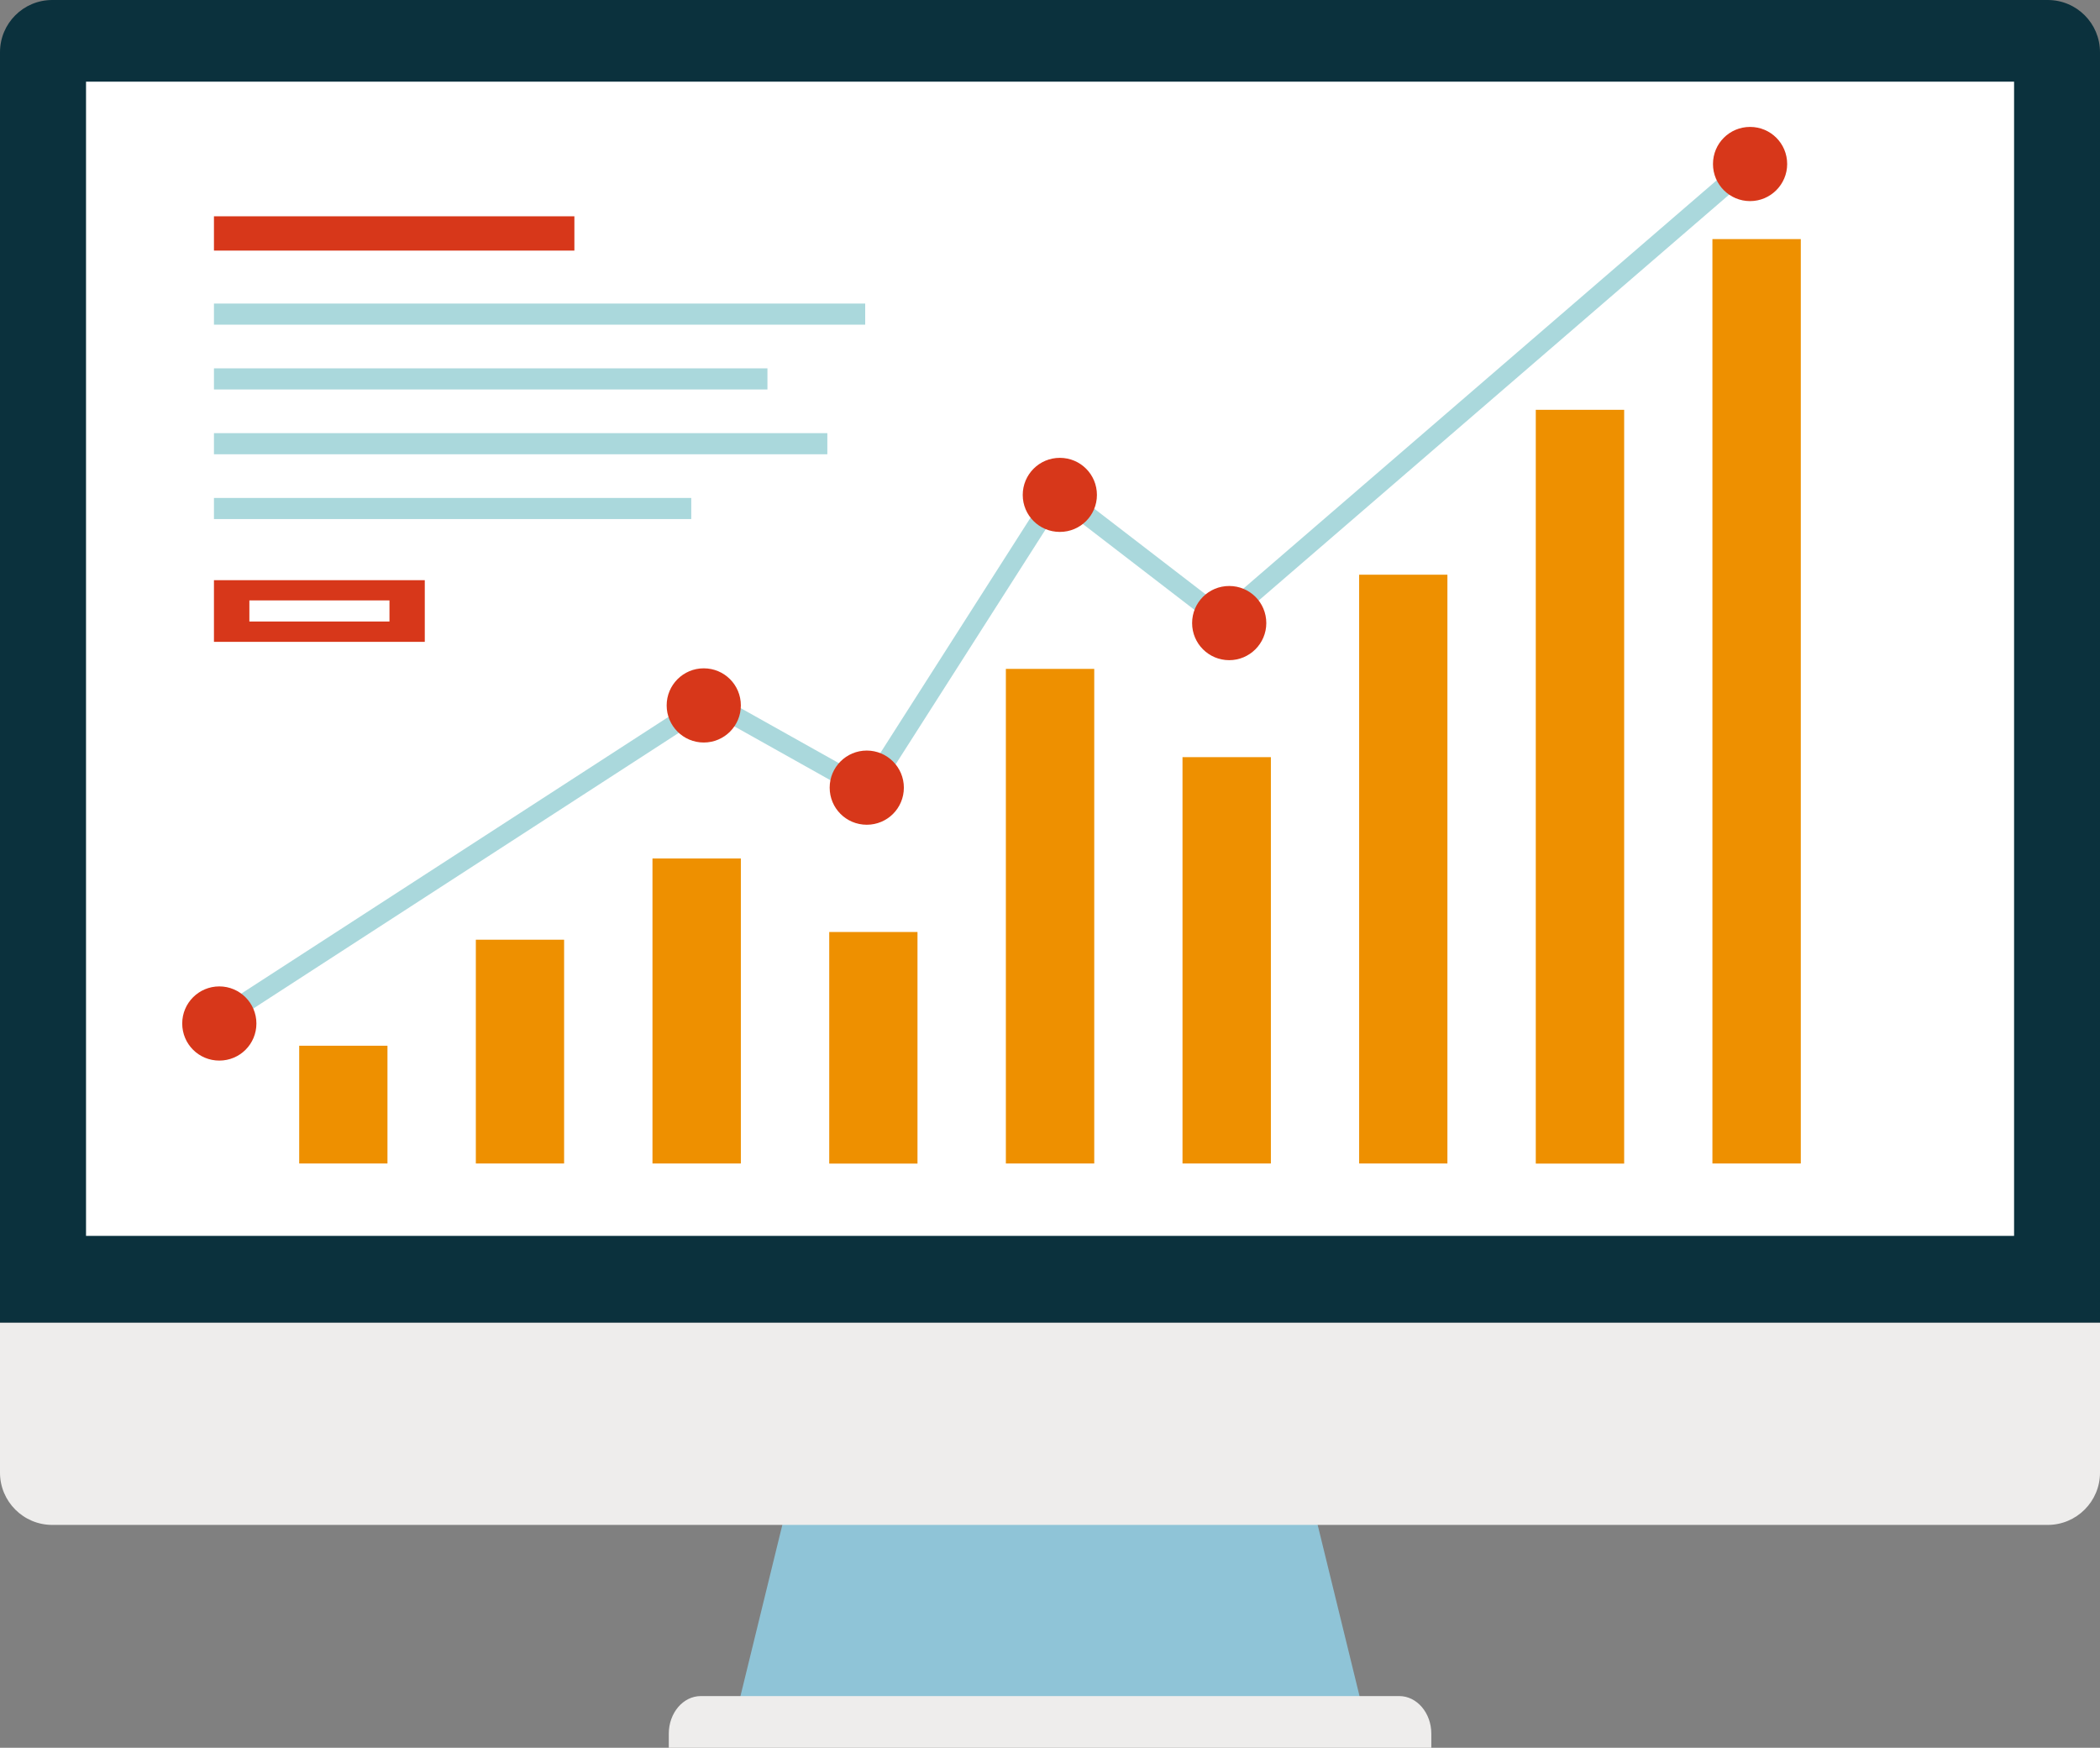 <?xml version="1.0" encoding="UTF-8"?><svg id="a" xmlns="http://www.w3.org/2000/svg" viewBox="0 0 187.96 156.44"><rect x="0" y="0" width="187.96" height="156.44" fill="#808080" stroke="none"/><defs><style>.b{fill:#fff;}.c{fill:#8fc4d7;}.d{fill:#ee9000;}.e{fill:#aad8dc;}.f{fill:#0b313d;}.g{fill:#d7371a;}.h{fill:#eeedec;}</style></defs><g><g><path class="c" d="M72.13,127.87c-1.99,8.12-3.97,16.24-5.96,24.37h55.62c-1.99-8.12-3.97-16.25-5.96-24.37h-43.7Z"/><path class="h" d="M125.23,151.81H62.73c-1.59,0-2.87,1.51-2.87,3.37v1.26h68.25v-1.26c0-1.86-1.29-3.37-2.87-3.37Z"/><path class="h" d="M0,118.38v13.43c0,2.58,2.09,4.68,4.68,4.68H183.28c2.58,0,4.68-2.1,4.68-4.68v-13.43H0Z"/><path class="f" d="M187.96,118.38V4.68c0-2.59-2.09-4.68-4.68-4.68H4.68C2.09,0,0,2.09,0,4.68V118.38H187.96Z"/><rect class="b" x="7.7" y="7.31" width="172.57" height="103.31"/></g><g><rect class="d" x="26.78" y="93.6" width="7.9" height="10.54"/><rect class="d" x="42.59" y="84.11" width="7.9" height="20.03"/><rect class="d" x="58.4" y="76.84" width="7.91" height="27.3"/><rect class="d" x="74.22" y="83.42" width="7.9" height="20.73"/><rect class="d" x="90.03" y="59.87" width="7.91" height="44.27"/><rect class="d" x="105.84" y="67.77" width="7.91" height="36.37"/><rect class="d" x="121.65" y="51.44" width="7.9" height="52.7"/><rect class="d" x="137.46" y="36.68" width="7.91" height="67.47"/><rect class="d" x="153.27" y="21.4" width="7.91" height="82.74"/></g><g><rect class="g" x="19.15" y="19.36" width="32.26" height="3.07"/><rect class="e" x="19.15" y="27.17" width="58.29" height="1.89"/><rect class="e" x="19.15" y="32.97" width="49.54" height="1.89"/><rect class="e" x="19.15" y="38.77" width="54.9" height="1.89"/><rect class="e" x="19.15" y="44.57" width="42.72" height="1.89"/><path class="g" d="M19.15,51.93v5.52h18.87v-5.52H19.15Zm15.71,3.7h-12.54v-1.89h12.54v1.89Z"/></g></g><path class="e" d="M18.45,92.83c-.28,0-.55-.14-.71-.39-.26-.39-.14-.92,.25-1.17l45.06-29.19c.26-.17,.6-.18,.87-.03l13.47,7.55,16.57-25.96c.13-.2,.33-.34,.57-.38,.23-.04,.48,.02,.67,.16l14.18,10.91L156.08,14.04c.36-.31,.89-.27,1.2,.09,.31,.36,.27,.89-.09,1.2l-47.23,40.75c-.31,.26-.75,.27-1.07,.03l-14-10.77-16.5,25.85c-.24,.38-.74,.5-1.13,.29l-13.72-7.69-44.62,28.91c-.15,.09-.3,.14-.46,.14h0Z"/><path class="g" d="M22.95,91.61c0,1.84-1.48,3.32-3.32,3.32s-3.32-1.48-3.32-3.32,1.49-3.32,3.32-3.32,3.32,1.49,3.32,3.32Z"/><path class="g" d="M66.31,63.14c0,1.83-1.48,3.32-3.32,3.32s-3.32-1.49-3.32-3.32,1.48-3.32,3.32-3.32,3.32,1.48,3.32,3.32Z"/><path class="g" d="M80.9,70.5c0,1.84-1.48,3.32-3.32,3.32s-3.32-1.48-3.32-3.32,1.49-3.32,3.32-3.32,3.32,1.49,3.32,3.32Z"/><path class="g" d="M98.18,44.3c0,1.83-1.48,3.31-3.32,3.31s-3.32-1.48-3.32-3.31,1.48-3.32,3.32-3.32,3.32,1.48,3.32,3.32Z"/><path class="g" d="M113.34,55.77c0,1.83-1.49,3.32-3.32,3.32s-3.32-1.48-3.32-3.32,1.48-3.32,3.32-3.32,3.32,1.48,3.32,3.32Z"/><path class="g" d="M159.96,14.68c0,1.83-1.49,3.32-3.32,3.32s-3.32-1.48-3.32-3.32,1.48-3.32,3.32-3.32,3.32,1.48,3.32,3.32Z"/><g/></svg>